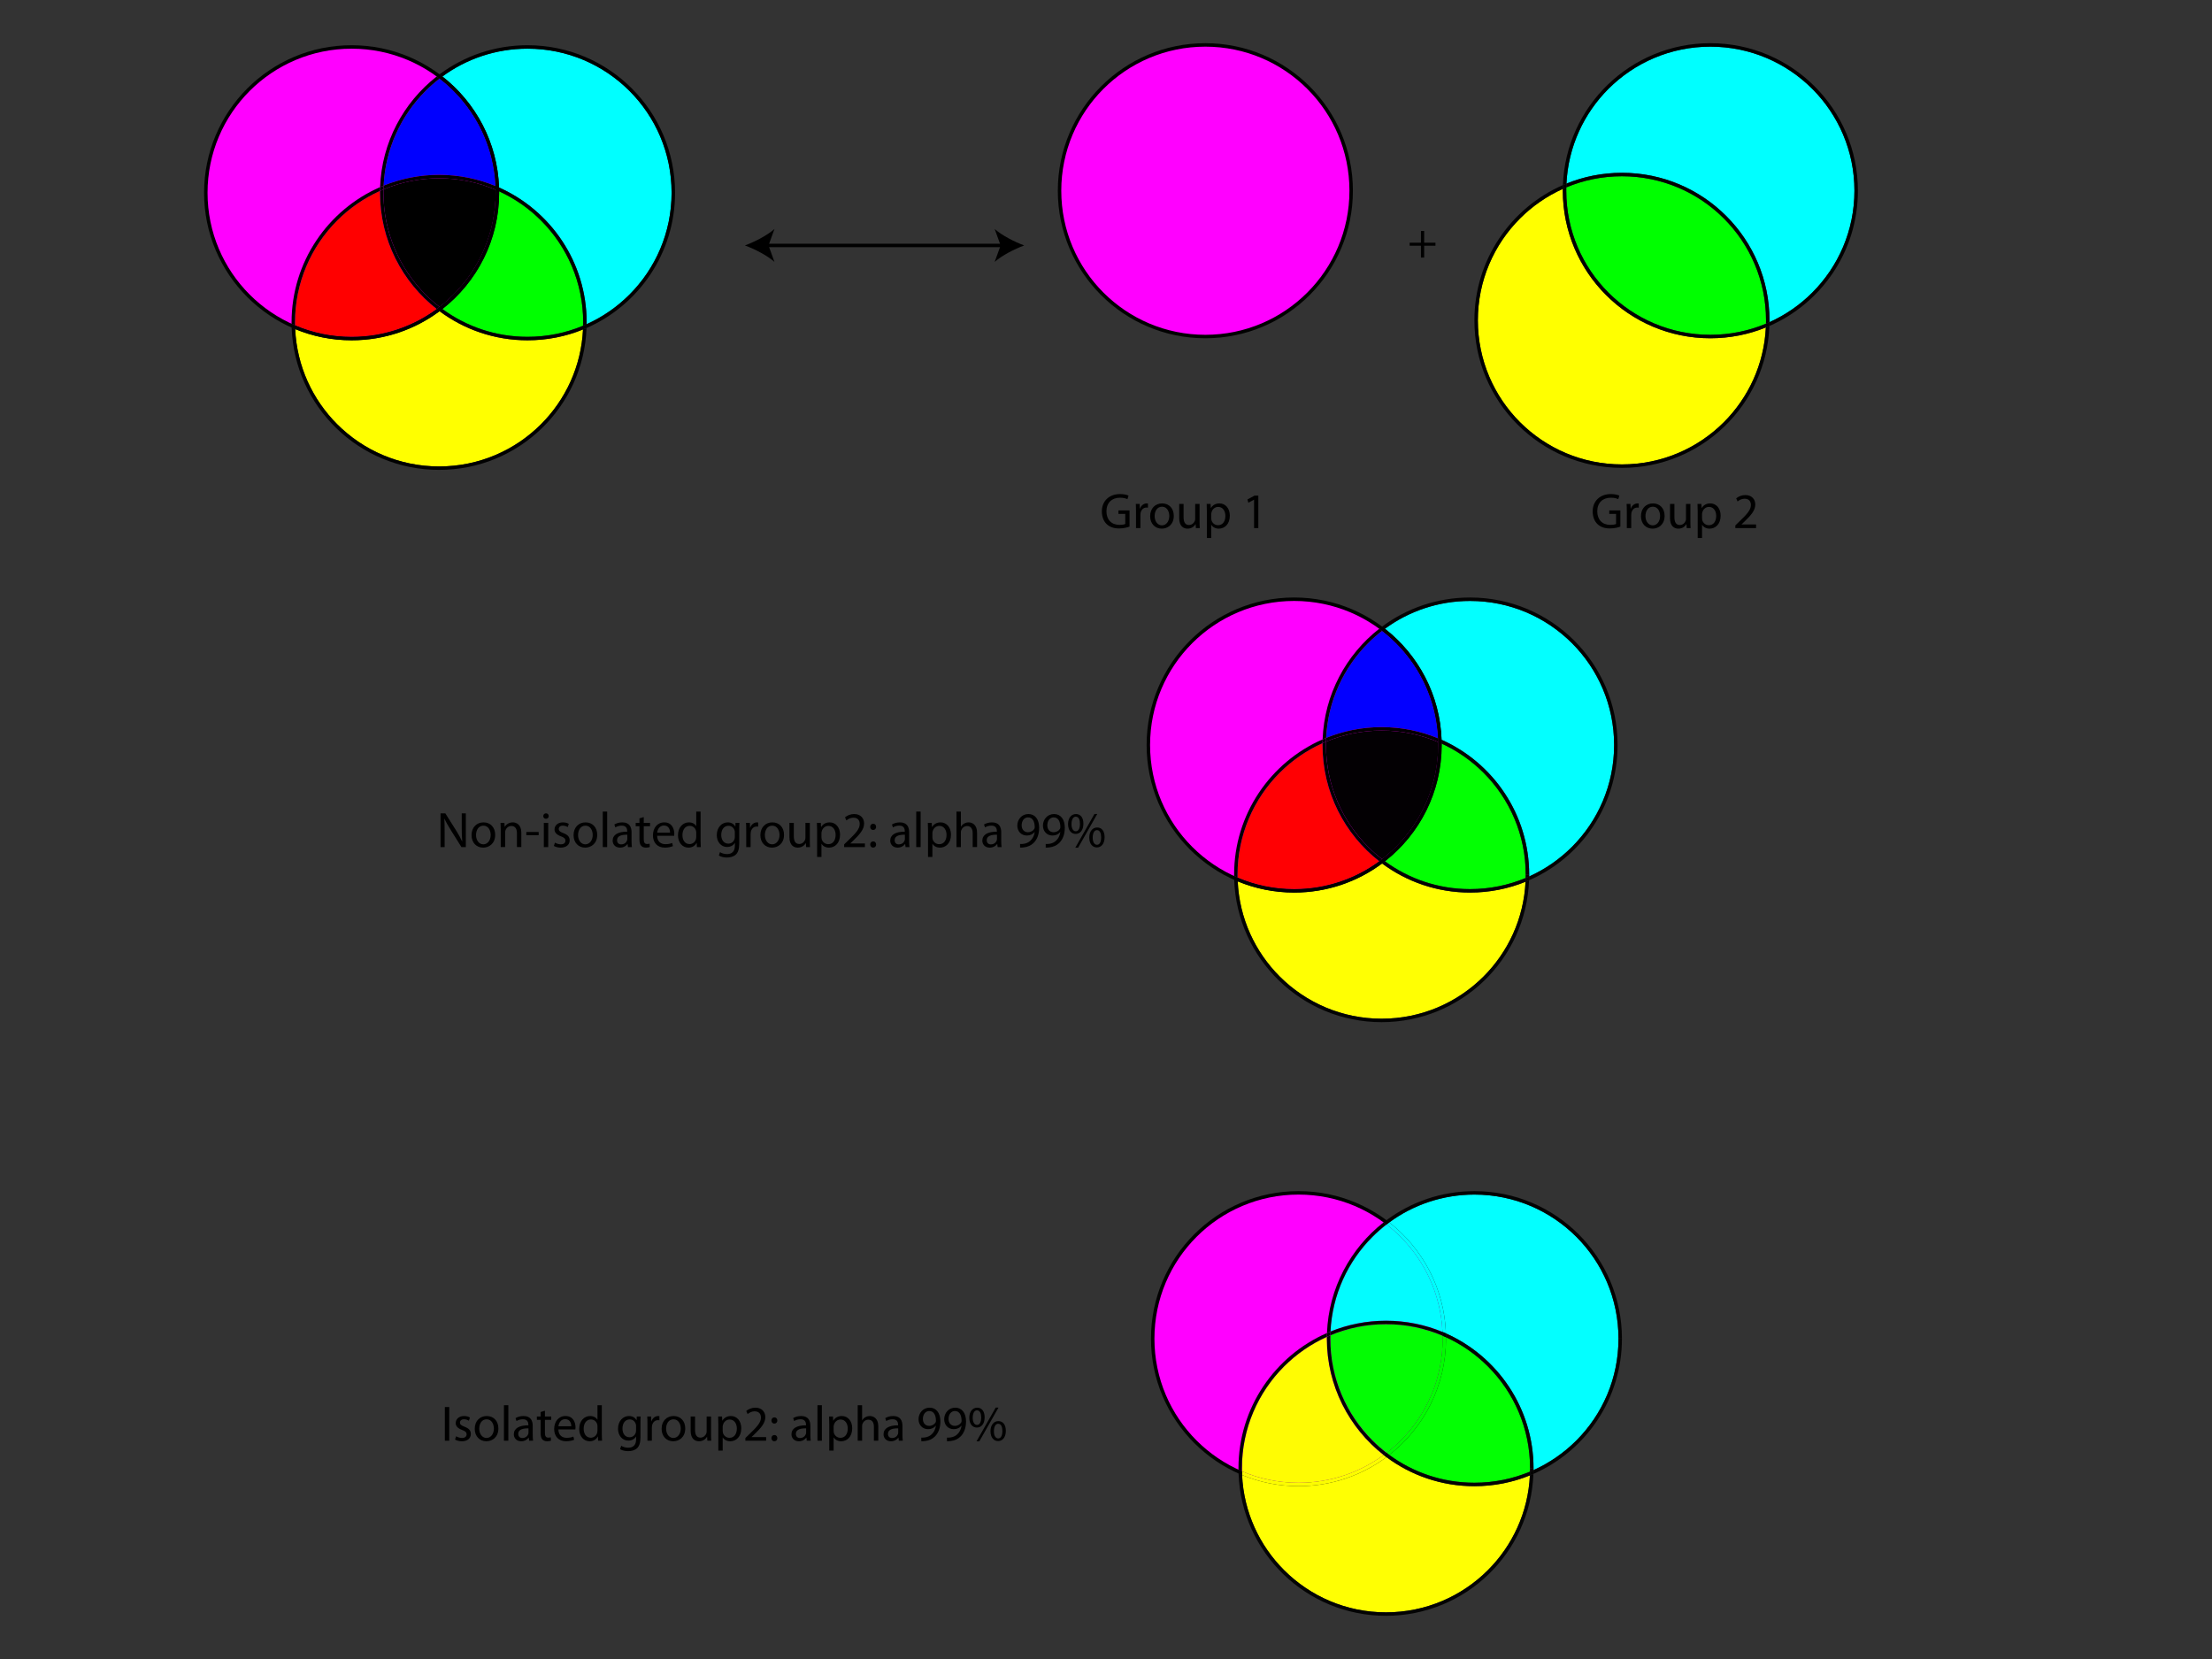 <?xml version="1.0" encoding="utf-8"?>
<!-- Generator: Adobe Illustrator 15.1.0, SVG Export Plug-In . SVG Version: 6.00 Build 0)  -->
<!DOCTYPE svg PUBLIC "-//W3C//DTD SVG 1.1//EN" "http://www.w3.org/Graphics/SVG/1.1/DTD/svg11.dtd">
<svg version="1.1" id="Layer_1" xmlns="http://www.w3.org/2000/svg" xmlns:xlink="http://www.w3.org/1999/xlink" x="0px" y="0px"
	 width="640px" height="480px" viewBox="0 0 640 480" enable-background="new 0 0 640 480" xml:space="preserve">
<rect x="0" y="0" width="640" height="480" fill="#333333" stroke="none"/>
<g>
	<path fill="#FF00FF" d="M416.625,215.56c0,23.299-18.887,42.186-42.186,42.186s-42.187-18.887-42.187-42.186
		c0-23.299,18.888-42.187,42.187-42.187S416.625,192.261,416.625,215.56"/>
	<path d="M416.625,215.56h-0.5c0,11.513-4.665,21.931-12.209,29.476c-7.546,7.545-17.964,12.21-29.477,12.21
		s-21.932-4.665-29.477-12.21s-12.21-17.963-12.21-29.476c0-11.513,4.665-21.932,12.21-29.477
		c7.545-7.544,17.964-12.209,29.477-12.209s21.931,4.665,29.477,12.209c7.544,7.545,12.209,17.964,12.209,29.477H416.625h0.5
		c0-23.576-19.11-42.686-42.686-42.687c-23.575,0-42.687,19.111-42.687,42.687c0,23.575,19.111,42.686,42.687,42.686
		s42.686-19.111,42.686-42.686H416.625"/>
	<path fill="#03FFFF" d="M425.328,173.874c-9.21,0-17.718,2.985-24.616,8.041c9.621,7.523,15.932,19.081,16.387,32.13
		c14.929,6.649,25.337,21.615,25.337,39.014l0,0l0,0c0,0.177-0.001,0.353-0.003,0.529c4.637-2.089,8.823-5.002,12.373-8.552
		c7.545-7.545,12.21-17.963,12.21-29.476h0.5l0,0h-0.5c0-11.513-4.665-21.932-12.21-29.477
		C447.261,178.539,436.842,173.874,425.328,173.874"/>
	<path fill="#0300FF" d="M399.884,182.538c-1.419,1.095-2.766,2.28-4.032,3.545c-7.091,7.092-11.638,16.721-12.159,27.412
		c4.957-2.013,10.378-3.123,16.058-3.123c5.784,0,11.3,1.15,16.33,3.235c-0.495-10.735-5.049-20.408-12.164-27.524
		C402.649,184.817,401.303,183.633,399.884,182.538"/>
	<path d="M400.712,181.915c-0.278,0.204-0.555,0.412-0.828,0.623c1.419,1.095,2.766,2.28,4.032,3.545
		c7.115,7.116,11.669,16.789,12.164,27.524c0.342,0.141,0.682,0.288,1.019,0.438C416.644,200.995,410.333,189.438,400.712,181.915"
		/>
	<path fill="#030303" d="M425.328,172.874c-9.534,0-18.34,3.126-25.444,8.409c0.278,0.208,0.555,0.418,0.828,0.632
		c6.898-5.056,15.406-8.041,24.616-8.041c11.514,0,21.933,4.665,29.478,12.209c7.545,7.545,12.21,17.964,12.21,29.477h0.5h0.5l0,0
		C468.016,191.984,448.905,172.874,425.328,172.874"/>
	<path fill="#030003" d="M399.056,181.915c-9.592,7.5-15.894,19.01-16.383,32.01c0.339-0.147,0.677-0.291,1.02-0.43
		c0.521-10.691,5.068-20.32,12.159-27.412c1.267-1.266,2.613-2.45,4.032-3.545C399.61,182.327,399.334,182.119,399.056,181.915"/>
	<path d="M399.884,181.283c-0.278,0.208-0.555,0.418-0.828,0.632c0.278,0.204,0.555,0.412,0.828,0.623
		c0.273-0.211,0.55-0.419,0.828-0.623C400.438,181.701,400.162,181.49,399.884,181.283"/>
	<path fill="#030303" d="M468.016,215.56h-0.5h-0.5c0,11.513-4.665,21.931-12.21,29.476c-3.55,3.55-7.736,6.463-12.373,8.552
		c-0.005,0.368-0.014,0.739-0.028,1.105C457.481,248.106,468.016,233.064,468.016,215.56 M468.016,215.56L468.016,215.56
		L468.016,215.56"/>
	<path fill="#FFFF03" d="M399.884,249.837c-7.104,5.282-15.91,8.409-25.444,8.409c-5.784,0-11.3-1.15-16.33-3.235
		c0.495,10.736,5.049,20.408,12.164,27.524c7.546,7.544,17.964,12.209,29.477,12.209s21.932-4.665,29.477-12.209
		c7.091-7.092,11.638-16.721,12.159-27.412c-4.957,2.014-10.378,3.123-16.058,3.123
		C415.794,258.246,406.989,255.119,399.884,249.837"/>
	<path fill="#FF0003" d="M382.646,215.031c-4.636,2.089-8.822,5.001-12.372,8.55c-7.544,7.545-12.209,17.963-12.209,29.477
		c0,0.284,0.003,0.569,0.009,0.853c5.024,2.146,10.556,3.335,16.366,3.335c9.209,0,17.718-2.984,24.616-8.041
		c-9.991-7.812-16.413-19.979-16.413-33.645C382.643,215.383,382.644,215.208,382.646,215.031"/>
	<path d="M399.056,249.205c-6.898,5.057-15.407,8.041-24.616,8.041c-5.811,0-11.342-1.188-16.366-3.335
		c0.007,0.367,0.02,0.734,0.036,1.1c5.03,2.085,10.546,3.235,16.33,3.235c9.534,0,18.34-3.127,25.444-8.409
		C399.605,249.63,399.329,249.419,399.056,249.205"/>
	<path fill="#03FF03" d="M417.123,215.153c0.001,0.135,0.002,0.271,0.002,0.407l0,0l0,0c0,13.667-6.422,25.833-16.413,33.645
		c6.898,5.057,15.406,8.041,24.616,8.041c5.706,0,11.145-1.146,16.097-3.221c0.007-0.321,0.011-0.644,0.011-0.967h0.5l0,0h-0.5
		c0-11.514-4.665-21.932-12.209-29.477C425.745,220.101,421.652,217.233,417.123,215.153"/>
	<path fill="#030003" d="M399.75,211.372c-5.707,0-11.145,1.146-16.097,3.221c-0.007,0.321-0.011,0.644-0.011,0.967
		c0,11.513,4.665,21.931,12.209,29.476c1.267,1.267,2.613,2.451,4.032,3.546c1.419-1.095,2.766-2.279,4.032-3.546
		c7.544-7.545,12.209-17.963,12.209-29.476h0.5l0,0h-0.5c0-0.285-0.003-0.569-0.009-0.853
		C411.092,212.561,405.561,211.372,399.75,211.372"/>
	<path d="M417.125,215.56h-0.5h-0.5c0,11.513-4.665,21.931-12.209,29.476c-1.267,1.267-2.613,2.451-4.032,3.546
		c0.273,0.211,0.55,0.419,0.828,0.623C410.703,241.393,417.125,229.227,417.125,215.56 M417.125,215.56L417.125,215.56
		L417.125,215.56 M416.116,214.708c0.006,0.283,0.009,0.568,0.009,0.853h0.5h0.5l0,0c0-0.135-0.001-0.271-0.002-0.407
		C416.79,215,416.454,214.852,416.116,214.708"/>
	<path fill="#030303" d="M400.712,249.205c-0.273,0.214-0.55,0.425-0.828,0.632c7.105,5.282,15.91,8.409,25.444,8.409
		c5.68,0,11.101-1.109,16.058-3.123c0.018-0.364,0.03-0.73,0.039-1.098c-4.952,2.074-10.391,3.221-16.097,3.221
		C416.118,257.246,407.61,254.262,400.712,249.205"/>
	<path fill="#030003" d="M383.653,214.593c-0.338,0.142-0.674,0.288-1.008,0.438c-0.002,0.176-0.003,0.352-0.003,0.529
		c0,13.667,6.422,25.833,16.413,33.645c0.278-0.204,0.555-0.412,0.828-0.623c-1.419-1.095-2.766-2.279-4.032-3.546
		c-7.544-7.545-12.209-17.963-12.209-29.476C383.643,215.237,383.646,214.915,383.653,214.593"/>
	<path d="M399.884,248.582c-0.273,0.211-0.55,0.419-0.828,0.623c0.273,0.214,0.55,0.425,0.828,0.632
		c0.278-0.207,0.555-0.418,0.828-0.632C400.434,249.001,400.157,248.793,399.884,248.582"/>
	<path fill="#030303" d="M357.091,254.573c0.797,22.874,19.591,41.171,42.659,41.171c23.028,0,41.796-18.232,42.654-41.051
		c-0.337,0.147-0.678,0.291-1.019,0.43c-0.521,10.691-5.068,20.32-12.159,27.412c-7.545,7.544-17.964,12.209-29.477,12.209
		s-21.931-4.665-29.477-12.209c-7.115-7.116-11.669-16.788-12.164-27.524C357.768,254.869,357.428,254.724,357.091,254.573"/>
	<path fill="#030003" d="M382.673,213.925c-15.073,6.588-25.608,21.63-25.608,39.134c0,0.135,0.001,0.271,0.002,0.406
		c0.333,0.152,0.669,0.302,1.007,0.446c-0.006-0.283-0.009-0.568-0.009-0.853c0-11.514,4.665-21.932,12.209-29.477
		c3.55-3.549,7.736-6.461,12.372-8.55C382.65,214.663,382.659,214.292,382.673,213.925"/>
	<path d="M357.066,253.465c0.004,0.37,0.012,0.74,0.024,1.108c0.337,0.15,0.677,0.296,1.019,0.438
		c-0.017-0.365-0.029-0.732-0.036-1.1C357.735,253.767,357.399,253.617,357.066,253.465"/>
	<path fill="#030303" d="M417.099,214.045c0.013,0.368,0.021,0.738,0.024,1.108c4.529,2.08,8.622,4.948,12.104,8.428
		c7.544,7.545,12.209,17.963,12.209,29.477h0.5h0.5l0,0C442.436,235.66,432.027,220.694,417.099,214.045"/>
	<path fill="#030003" d="M399.75,210.372c-5.68,0-11.101,1.11-16.058,3.123c-0.018,0.365-0.03,0.731-0.039,1.098
		c4.952-2.075,10.39-3.221,16.097-3.221c5.811,0,11.342,1.188,16.366,3.335c-0.007-0.369-0.02-0.734-0.036-1.1
		C411.05,211.522,405.534,210.372,399.75,210.372"/>
	<path d="M416.08,213.607c0.017,0.366,0.029,0.731,0.036,1.1c0.338,0.144,0.674,0.293,1.007,0.446
		c-0.003-0.37-0.012-0.74-0.024-1.108C416.762,213.895,416.422,213.749,416.08,213.607"/>
	<path fill="#030303" d="M442.436,253.059h-0.5h-0.5c0,0.323-0.004,0.646-0.011,0.967c0.338-0.142,0.674-0.287,1.008-0.438
		C442.435,253.411,442.436,253.235,442.436,253.059"/>
	<path fill="#030003" d="M383.692,213.495c-0.343,0.139-0.681,0.282-1.02,0.43c-0.014,0.367-0.022,0.738-0.027,1.106
		c0.334-0.15,0.67-0.296,1.008-0.438C383.662,214.226,383.675,213.86,383.692,213.495"/>
	<path fill="#030303" d="M442.433,253.588c-0.334,0.15-0.67,0.296-1.008,0.438c-0.009,0.367-0.021,0.733-0.039,1.098
		c0.341-0.139,0.682-0.282,1.019-0.43C442.419,254.327,442.428,253.956,442.433,253.588"/>
	<polyline points="290.303,70.514 221.562,70.514 221.562,71.514 290.303,71.514 	"/>
	<path d="M296.338,71.014c-2.84-1.054-6.363-2.852-8.547-4.756l1.72,4.756l-1.72,4.755
		C289.975,73.864,293.498,72.066,296.338,71.014z"/>
	<path d="M215.527,71.014c2.84-1.054,6.363-2.852,8.547-4.756l-1.72,4.756l1.72,4.755C221.891,73.864,218.367,72.066,215.527,71.014
		z"/>
	<circle fill="#FF00FF" cx="348.747" cy="55.184" r="42.186"/>
	<path d="M390.934,55.184h-0.5c0,11.513-4.665,21.931-12.21,29.477c-7.546,7.544-17.964,12.208-29.477,12.209
		c-11.513,0-21.932-4.665-29.477-12.209c-7.544-7.545-12.209-17.963-12.209-29.477c0-11.513,4.665-21.931,12.209-29.477
		c7.545-7.544,17.964-12.209,29.477-12.209s21.931,4.665,29.477,12.209c7.545,7.545,12.21,17.963,12.21,29.477H390.934h0.5
		c0-23.575-19.112-42.686-42.687-42.686c-23.575,0-42.686,19.111-42.686,42.686c0,23.576,19.111,42.685,42.686,42.686
		c23.574,0,42.687-19.11,42.687-42.686H390.934z"/>
	<path fill="#00FFFF" d="M494.857,13.498c-11.513,0-21.932,4.665-29.478,12.209c-7.091,7.092-11.639,16.721-12.159,27.412
		c4.956-2.013,10.377-3.123,16.057-3.123c23.577,0,42.688,19.111,42.688,42.687l0,0l0,0c0,0.177-0.001,0.352-0.003,0.529
		c4.637-2.089,8.823-5.001,12.374-8.551c7.544-7.545,12.209-17.963,12.209-29.477h0.5l0,0h-0.5c0-11.513-4.665-21.931-12.209-29.477
		C516.79,18.163,506.371,13.498,494.857,13.498"/>
	<path d="M537.545,55.184h-0.5h-0.5c0,11.513-4.665,21.932-12.209,29.477c-3.551,3.55-7.737,6.462-12.374,8.551
		c-0.005,0.369-0.014,0.74-0.028,1.106C527.011,87.73,537.545,72.688,537.545,55.184 M537.545,55.184L537.545,55.184L537.545,55.184
		 M494.857,12.498c-23.028,0-41.798,18.233-42.657,41.051c0.339-0.147,0.677-0.291,1.021-0.43
		c0.521-10.691,5.068-20.32,12.159-27.412c7.546-7.544,17.965-12.209,29.478-12.209c11.514,0,21.933,4.665,29.479,12.209
		c7.544,7.545,12.209,17.964,12.209,29.477h0.5h0.5l0,0C537.545,31.608,518.435,12.498,494.857,12.498"/>
	<path fill="#FFFF00" d="M452.173,54.655c-4.636,2.089-8.822,5.001-12.372,8.55c-7.544,7.545-12.209,17.964-12.209,29.477
		s4.665,21.931,12.209,29.477c7.546,7.544,17.964,12.209,29.477,12.209c11.514,0,21.933-4.665,29.478-12.209
		c7.092-7.092,11.639-16.721,12.16-27.412c-4.957,2.013-10.378,3.123-16.058,3.123c-23.575,0-42.688-19.11-42.688-42.686
		C452.17,55.006,452.171,54.831,452.173,54.655"/>
	<path fill="#00FF00" d="M469.277,50.996c-5.707,0-11.145,1.146-16.097,3.221c-0.007,0.321-0.011,0.644-0.011,0.967
		c0,11.513,4.665,21.931,12.21,29.477c7.546,7.544,17.965,12.209,29.478,12.209c5.706,0,11.145-1.146,16.097-3.221
		c0.007-0.321,0.011-0.643,0.011-0.966h0.5l0,0h-0.5c0-11.513-4.665-21.932-12.21-29.477
		C491.21,55.661,480.791,50.996,469.277,50.996"/>
	<path d="M453.181,54.217c-0.338,0.142-0.674,0.288-1.008,0.438c-0.002,0.176-0.003,0.352-0.003,0.529
		c0,23.576,19.112,42.685,42.688,42.686c5.68,0,11.101-1.109,16.058-3.123c0.018-0.364,0.03-0.731,0.039-1.098
		c-4.952,2.075-10.391,3.221-16.097,3.221c-11.513,0-21.932-4.665-29.478-12.209c-7.545-7.545-12.21-17.963-12.21-29.477
		C453.17,54.86,453.174,54.538,453.181,54.217"/>
	<path d="M452.2,53.548c-15.073,6.588-25.608,21.63-25.608,39.134c0,23.575,19.11,42.686,42.686,42.686
		c23.03,0,41.798-18.233,42.656-41.051c-0.337,0.147-0.678,0.291-1.019,0.43c-0.521,10.691-5.068,20.32-12.16,27.412
		c-7.545,7.544-17.964,12.209-29.478,12.209c-11.513,0-21.931-4.665-29.477-12.209c-7.544-7.545-12.209-17.963-12.209-29.477
		s4.665-21.932,12.209-29.477c3.55-3.549,7.736-6.461,12.372-8.55C452.178,54.286,452.187,53.915,452.2,53.548"/>
	<path d="M511.965,92.682h-0.5h-0.5c0,0.323-0.004,0.645-0.011,0.966c0.338-0.142,0.674-0.287,1.008-0.438
		C511.964,93.034,511.965,92.859,511.965,92.682 M469.277,49.996c-5.68,0-11.101,1.11-16.057,3.123
		c-0.019,0.365-0.031,0.731-0.04,1.098c4.952-2.075,10.39-3.221,16.097-3.221c11.514,0,21.933,4.665,29.478,12.209
		c7.545,7.545,12.21,17.964,12.21,29.477h0.5h0.5l0,0C511.965,69.106,492.854,49.996,469.277,49.996"/>
	<path d="M511.962,93.211c-0.334,0.15-0.67,0.296-1.008,0.438c-0.009,0.367-0.021,0.734-0.039,1.098
		c0.341-0.139,0.682-0.282,1.019-0.43C511.948,93.951,511.957,93.58,511.962,93.211 M453.221,53.119
		c-0.344,0.139-0.682,0.282-1.021,0.43c-0.014,0.367-0.022,0.738-0.027,1.106c0.334-0.15,0.67-0.296,1.008-0.438
		C453.189,53.85,453.202,53.483,453.221,53.119"/>
	<g>
		<path d="M412.054,66.824v3.399h3.27v0.868h-3.27v3.428h-0.926v-3.428h-3.269v-0.868h3.269v-3.399H412.054z"/>
	</g>
	<g>
		<path d="M326.813,152.362c-0.563,0.217-1.692,0.535-3.009,0.535c-1.475,0-2.69-0.376-3.645-1.287
			c-0.84-0.81-1.36-2.112-1.36-3.631c0-2.908,2.011-5.034,5.28-5.034c1.128,0,2.025,0.246,2.444,0.449l-0.318,1.027
			c-0.521-0.246-1.172-0.419-2.155-0.419c-2.372,0-3.92,1.476-3.92,3.92c0,2.474,1.476,3.935,3.761,3.935
			c0.825,0,1.389-0.116,1.679-0.26v-2.908h-1.968v-1.012h3.211V152.362z"/>
		<path d="M328.679,147.979c0-0.825-0.015-1.533-0.058-2.184h1.114l0.058,1.389h0.043c0.318-0.94,1.1-1.534,1.953-1.534
			c0.13,0,0.231,0.015,0.348,0.029v1.201c-0.131-0.029-0.261-0.029-0.435-0.029c-0.896,0-1.533,0.666-1.707,1.62
			c-0.028,0.174-0.043,0.391-0.043,0.593v3.732h-1.273V147.979z"/>
		<path d="M339.614,149.237c0,2.589-1.808,3.718-3.486,3.718c-1.88,0-3.355-1.389-3.355-3.602c0-2.329,1.548-3.703,3.472-3.703
			C338.255,145.65,339.614,147.111,339.614,149.237z M334.074,149.31c0,1.534,0.868,2.691,2.112,2.691
			c1.215,0,2.126-1.143,2.126-2.72c0-1.186-0.593-2.676-2.098-2.676C334.726,146.604,334.074,147.993,334.074,149.31z"/>
		<path d="M347.077,150.872c0,0.738,0.015,1.374,0.059,1.924h-1.129l-0.072-1.143h-0.028c-0.318,0.564-1.071,1.302-2.314,1.302
			c-1.1,0-2.416-0.622-2.416-3.067v-4.093h1.272v3.862c0,1.331,0.42,2.242,1.562,2.242c0.854,0,1.446-0.593,1.678-1.171
			c0.072-0.174,0.116-0.405,0.116-0.651v-4.281h1.272V150.872z"/>
		<path d="M349.188,148.08c0-0.896-0.028-1.62-0.058-2.285h1.128l0.072,1.2h0.029c0.507-0.854,1.346-1.345,2.488-1.345
			c1.707,0,2.979,1.432,2.979,3.544c0,2.517-1.548,3.761-3.196,3.761c-0.926,0-1.736-0.405-2.155-1.1h-0.029v3.805h-1.259V148.08z
			 M350.446,149.946c0,0.188,0.015,0.361,0.058,0.521c0.231,0.883,0.998,1.49,1.91,1.49c1.345,0,2.126-1.1,2.126-2.705
			c0-1.389-0.737-2.589-2.083-2.589c-0.868,0-1.692,0.607-1.924,1.562c-0.044,0.159-0.087,0.348-0.087,0.506V149.946z"/>
		<path d="M362.842,144.58h-0.029l-1.635,0.882l-0.246-0.969l2.055-1.099h1.085v9.402h-1.229V144.58z"/>
	</g>
	<g>
		<path d="M468.821,152.362c-0.563,0.217-1.692,0.535-3.009,0.535c-1.475,0-2.69-0.376-3.645-1.287
			c-0.84-0.81-1.36-2.112-1.36-3.631c0-2.908,2.011-5.034,5.28-5.034c1.128,0,2.025,0.246,2.444,0.449l-0.318,1.027
			c-0.521-0.246-1.172-0.419-2.155-0.419c-2.372,0-3.92,1.476-3.92,3.92c0,2.474,1.476,3.935,3.761,3.935
			c0.825,0,1.389-0.116,1.679-0.26v-2.908h-1.968v-1.012h3.211V152.362z"/>
		<path d="M470.687,147.979c0-0.825-0.015-1.533-0.058-2.184h1.114l0.058,1.389h0.043c0.318-0.94,1.1-1.534,1.953-1.534
			c0.13,0,0.231,0.015,0.348,0.029v1.201c-0.131-0.029-0.261-0.029-0.435-0.029c-0.896,0-1.533,0.666-1.707,1.62
			c-0.028,0.174-0.043,0.391-0.043,0.593v3.732h-1.273V147.979z"/>
		<path d="M481.622,149.237c0,2.589-1.808,3.718-3.486,3.718c-1.88,0-3.355-1.389-3.355-3.602c0-2.329,1.548-3.703,3.472-3.703
			C480.263,145.65,481.622,147.111,481.622,149.237z M476.082,149.31c0,1.534,0.868,2.691,2.112,2.691
			c1.215,0,2.126-1.143,2.126-2.72c0-1.186-0.593-2.676-2.098-2.676C476.733,146.604,476.082,147.993,476.082,149.31z"/>
		<path d="M489.085,150.872c0,0.738,0.015,1.374,0.059,1.924h-1.129l-0.072-1.143h-0.028c-0.318,0.564-1.071,1.302-2.314,1.302
			c-1.1,0-2.416-0.622-2.416-3.067v-4.093h1.272v3.862c0,1.331,0.42,2.242,1.562,2.242c0.854,0,1.446-0.593,1.678-1.171
			c0.072-0.174,0.116-0.405,0.116-0.651v-4.281h1.272V150.872z"/>
		<path d="M491.195,148.08c0-0.896-0.028-1.62-0.058-2.285h1.128l0.072,1.2h0.029c0.507-0.854,1.346-1.345,2.488-1.345
			c1.707,0,2.979,1.432,2.979,3.544c0,2.517-1.548,3.761-3.196,3.761c-0.926,0-1.736-0.405-2.155-1.1h-0.029v3.805h-1.259V148.08z
			 M492.454,149.946c0,0.188,0.015,0.361,0.058,0.521c0.231,0.883,0.998,1.49,1.91,1.49c1.345,0,2.126-1.1,2.126-2.705
			c0-1.389-0.737-2.589-2.083-2.589c-0.868,0-1.692,0.607-1.924,1.562c-0.044,0.159-0.087,0.348-0.087,0.506V149.946z"/>
		<path d="M502.087,152.796v-0.781l0.998-0.969c2.401-2.285,3.5-3.5,3.5-4.918c0-0.955-0.448-1.837-1.852-1.837
			c-0.854,0-1.562,0.434-1.996,0.796l-0.405-0.897c0.637-0.535,1.577-0.955,2.647-0.955c2.025,0,2.879,1.389,2.879,2.734
			c0,1.736-1.259,3.139-3.24,5.048l-0.738,0.694v0.029h4.21v1.056H502.087z"/>
	</g>
	<g>
		<path d="M127.463,245.086v-9.75h1.389l3.109,4.933c0.709,1.143,1.288,2.169,1.736,3.167l0.043-0.014
			c-0.115-1.303-0.145-2.488-0.145-4.007v-4.079h1.187v9.75h-1.273l-3.095-4.947c-0.681-1.085-1.331-2.199-1.809-3.254l-0.043,0.014
			c0.072,1.229,0.086,2.401,0.086,4.021v4.166H127.463z"/>
		<path d="M143.271,241.527c0,2.59-1.808,3.718-3.486,3.718c-1.88,0-3.355-1.389-3.355-3.602c0-2.329,1.548-3.704,3.472-3.704
			C141.912,237.94,143.271,239.401,143.271,241.527z M137.731,241.6c0,1.533,0.868,2.69,2.112,2.69c1.215,0,2.126-1.143,2.126-2.719
			c0-1.187-0.593-2.677-2.098-2.677C138.383,238.895,137.731,240.283,137.731,241.6z"/>
		<path d="M144.876,239.979c0-0.737-0.015-1.316-0.058-1.895h1.128l0.073,1.157h0.028c0.348-0.651,1.157-1.302,2.314-1.302
			c0.97,0,2.474,0.579,2.474,2.98v4.166h-1.272v-4.036c0-1.128-0.42-2.068-1.62-2.068c-0.825,0-1.476,0.593-1.707,1.302
			c-0.059,0.159-0.087,0.376-0.087,0.593v4.209h-1.273V239.979z"/>
		<path d="M155.854,240.717v0.926h-3.573v-0.926H155.854z"/>
		<path d="M158.762,236.117c0,0.434-0.304,0.781-0.811,0.781c-0.463,0-0.767-0.347-0.767-0.781c0-0.434,0.318-0.795,0.796-0.795
			C158.443,235.322,158.762,235.669,158.762,236.117z M157.344,245.086v-7.001h1.273v7.001H157.344z"/>
		<path d="M160.556,243.799c0.39,0.231,1.056,0.491,1.692,0.491c0.911,0,1.345-0.448,1.345-1.041c0-0.607-0.361-0.926-1.287-1.273
			c-1.273-0.463-1.866-1.143-1.866-1.981c0-1.128,0.926-2.054,2.416-2.054c0.709,0,1.33,0.188,1.707,0.434l-0.304,0.926
			c-0.275-0.174-0.781-0.419-1.433-0.419c-0.752,0-1.157,0.434-1.157,0.955c0,0.579,0.405,0.839,1.316,1.2
			c1.2,0.449,1.837,1.057,1.837,2.098c0,1.244-0.969,2.112-2.604,2.112c-0.767,0-1.476-0.202-1.967-0.492L160.556,243.799z"/>
		<path d="M172.792,241.527c0,2.59-1.808,3.718-3.486,3.718c-1.88,0-3.355-1.389-3.355-3.602c0-2.329,1.548-3.704,3.472-3.704
			C171.433,237.94,172.792,239.401,172.792,241.527z M167.252,241.6c0,1.533,0.868,2.69,2.112,2.69c1.215,0,2.126-1.143,2.126-2.719
			c0-1.187-0.593-2.677-2.098-2.677C167.903,238.895,167.252,240.283,167.252,241.6z"/>
		<path d="M174.396,234.815h1.273v10.271h-1.273V234.815z"/>
		<path d="M182.729,243.408c0,0.607,0.028,1.2,0.101,1.678h-1.143l-0.102-0.883h-0.043c-0.391,0.55-1.143,1.042-2.141,1.042
			c-1.418,0-2.142-0.998-2.142-2.011c0-1.692,1.505-2.618,4.21-2.604v-0.145c0-0.564-0.159-1.62-1.591-1.605
			c-0.666,0-1.346,0.188-1.838,0.521l-0.289-0.853c0.579-0.362,1.432-0.608,2.314-0.608c2.141,0,2.662,1.461,2.662,2.85V243.408z
			 M181.498,241.513c-1.389-0.028-2.965,0.218-2.965,1.577c0,0.839,0.55,1.215,1.187,1.215c0.926,0,1.519-0.578,1.721-1.172
			c0.044-0.145,0.058-0.289,0.058-0.404V241.513z"/>
		<path d="M186.257,236.407v1.678h1.823v0.969h-1.823v3.775c0,0.868,0.246,1.36,0.955,1.36c0.348,0,0.55-0.029,0.737-0.087
			l0.059,0.969c-0.246,0.087-0.637,0.174-1.129,0.174c-0.593,0-1.07-0.202-1.374-0.535c-0.347-0.391-0.491-1.013-0.491-1.837v-3.819
			h-1.085v-0.969h1.085v-1.302L186.257,236.407z"/>
		<path d="M190.133,241.816c0.029,1.722,1.114,2.431,2.401,2.431c0.911,0,1.476-0.159,1.938-0.361l0.231,0.911
			c-0.448,0.202-1.229,0.448-2.344,0.448c-2.155,0-3.442-1.433-3.442-3.544c0-2.112,1.244-3.761,3.283-3.761
			c2.301,0,2.894,1.997,2.894,3.284c0,0.261-0.015,0.448-0.044,0.593H190.133z M193.865,240.905
			c0.015-0.795-0.333-2.054-1.765-2.054c-1.302,0-1.852,1.171-1.953,2.054H193.865z"/>
		<path d="M202.702,234.815v8.462c0,0.622,0.029,1.331,0.058,1.809h-1.128l-0.058-1.215h-0.044
			c-0.376,0.781-1.215,1.374-2.357,1.374c-1.692,0-3.009-1.433-3.009-3.559c-0.015-2.329,1.446-3.747,3.139-3.747
			c1.085,0,1.794,0.506,2.112,1.056h0.028v-4.181H202.702z M201.443,240.935c0-0.159-0.014-0.376-0.058-0.535
			c-0.188-0.796-0.882-1.461-1.837-1.461c-1.316,0-2.098,1.157-2.098,2.691c0,1.417,0.709,2.589,2.068,2.589
			c0.854,0,1.635-0.578,1.866-1.519c0.044-0.174,0.058-0.348,0.058-0.55V240.935z"/>
		<path d="M213.883,244.059c0,1.62-0.333,2.59-0.998,3.212c-0.694,0.622-1.679,0.839-2.561,0.839c-0.839,0-1.765-0.203-2.329-0.579
			l0.318-0.983c0.463,0.304,1.187,0.564,2.054,0.564c1.302,0,2.257-0.68,2.257-2.459v-0.767h-0.029
			c-0.376,0.65-1.143,1.171-2.228,1.171c-1.735,0-2.979-1.475-2.979-3.413c0-2.373,1.548-3.704,3.168-3.704
			c1.215,0,1.866,0.622,2.185,1.201h0.028l0.044-1.056h1.128c-0.044,0.492-0.058,1.07-0.058,1.909V244.059z M212.609,240.848
			c0-0.217-0.015-0.405-0.072-0.564c-0.231-0.752-0.839-1.359-1.779-1.359c-1.215,0-2.083,1.027-2.083,2.647
			c0,1.374,0.709,2.517,2.068,2.517c0.796,0,1.505-0.492,1.765-1.302c0.073-0.217,0.102-0.463,0.102-0.68V240.848z"/>
		<path d="M215.906,240.269c0-0.825-0.014-1.533-0.058-2.184h1.114l0.058,1.389h0.043c0.318-0.94,1.1-1.534,1.953-1.534
			c0.13,0,0.231,0.015,0.347,0.029v1.201c-0.13-0.029-0.26-0.029-0.434-0.029c-0.896,0-1.533,0.666-1.707,1.62
			c-0.028,0.174-0.043,0.391-0.043,0.593v3.732h-1.273V240.269z"/>
		<path d="M226.842,241.527c0,2.59-1.808,3.718-3.486,3.718c-1.88,0-3.355-1.389-3.355-3.602c0-2.329,1.548-3.704,3.472-3.704
			C225.482,237.94,226.842,239.401,226.842,241.527z M221.302,241.6c0,1.533,0.868,2.69,2.112,2.69c1.215,0,2.126-1.143,2.126-2.719
			c0-1.187-0.593-2.677-2.098-2.677C221.953,238.895,221.302,240.283,221.302,241.6z"/>
		<path d="M234.305,243.162c0,0.737,0.015,1.374,0.059,1.924h-1.129l-0.072-1.143h-0.028c-0.318,0.564-1.071,1.302-2.314,1.302
			c-1.1,0-2.416-0.622-2.416-3.066v-4.094h1.272v3.862c0,1.33,0.42,2.242,1.562,2.242c0.854,0,1.446-0.594,1.678-1.172
			c0.072-0.174,0.116-0.405,0.116-0.651v-4.281h1.272V243.162z"/>
		<path d="M236.416,240.37c0-0.896-0.028-1.62-0.058-2.285h1.128l0.072,1.2h0.029c0.507-0.854,1.346-1.345,2.488-1.345
			c1.707,0,2.979,1.432,2.979,3.544c0,2.517-1.548,3.761-3.196,3.761c-0.926,0-1.736-0.405-2.155-1.1h-0.029v3.805h-1.259V240.37z
			 M237.675,242.236c0,0.188,0.015,0.361,0.058,0.521c0.231,0.883,0.998,1.49,1.91,1.49c1.345,0,2.126-1.1,2.126-2.705
			c0-1.389-0.737-2.589-2.083-2.589c-0.868,0-1.692,0.607-1.924,1.562c-0.044,0.159-0.087,0.348-0.087,0.507V242.236z"/>
		<path d="M244.241,245.086v-0.781l0.998-0.969c2.401-2.286,3.5-3.501,3.5-4.918c0-0.955-0.448-1.837-1.852-1.837
			c-0.854,0-1.562,0.434-1.996,0.796l-0.405-0.897c0.637-0.535,1.577-0.955,2.647-0.955c2.025,0,2.879,1.389,2.879,2.734
			c0,1.736-1.259,3.139-3.24,5.048l-0.738,0.694v0.029h4.21v1.056H244.241z"/>
		<path d="M251.776,239.242c0-0.536,0.361-0.912,0.854-0.912c0.521,0,0.854,0.376,0.854,0.912c0,0.506-0.333,0.896-0.868,0.896
			C252.124,240.139,251.776,239.748,251.776,239.242z M251.776,244.349c0-0.536,0.361-0.912,0.854-0.912
			c0.521,0,0.854,0.376,0.854,0.912c0,0.506-0.333,0.896-0.868,0.896C252.124,245.245,251.776,244.854,251.776,244.349z"/>
		<path d="M263.044,243.408c0,0.607,0.028,1.2,0.101,1.678h-1.143l-0.102-0.883h-0.043c-0.391,0.55-1.143,1.042-2.141,1.042
			c-1.418,0-2.142-0.998-2.142-2.011c0-1.692,1.505-2.618,4.21-2.604v-0.145c0-0.564-0.159-1.62-1.592-1.605
			c-0.665,0-1.345,0.188-1.837,0.521l-0.289-0.853c0.579-0.362,1.433-0.608,2.314-0.608c2.141,0,2.662,1.461,2.662,2.85V243.408z
			 M261.814,241.513c-1.389-0.028-2.966,0.218-2.966,1.577c0,0.839,0.55,1.215,1.187,1.215c0.926,0,1.519-0.578,1.721-1.172
			c0.044-0.145,0.059-0.289,0.059-0.404V241.513z"/>
		<path d="M265.097,234.815h1.273v10.271h-1.273V234.815z"/>
		<path d="M268.51,240.37c0-0.896-0.028-1.62-0.058-2.285h1.128l0.072,1.2h0.029c0.507-0.854,1.346-1.345,2.488-1.345
			c1.707,0,2.979,1.432,2.979,3.544c0,2.517-1.548,3.761-3.196,3.761c-0.926,0-1.736-0.405-2.155-1.1h-0.029v3.805h-1.259V240.37z
			 M269.769,242.236c0,0.188,0.015,0.361,0.058,0.521c0.231,0.883,0.998,1.49,1.91,1.49c1.345,0,2.126-1.1,2.126-2.705
			c0-1.389-0.737-2.589-2.083-2.589c-0.868,0-1.692,0.607-1.924,1.562c-0.044,0.159-0.087,0.348-0.087,0.507V242.236z"/>
		<path d="M276.739,234.815h1.273v4.383h0.028c0.203-0.362,0.521-0.694,0.912-0.912c0.376-0.217,0.824-0.347,1.302-0.347
			c0.94,0,2.444,0.579,2.444,2.98v4.166h-1.272v-4.021c0-1.128-0.42-2.068-1.62-2.068c-0.825,0-1.461,0.579-1.707,1.258
			c-0.072,0.188-0.087,0.376-0.087,0.608v4.224h-1.273V234.815z"/>
		<path d="M289.686,243.408c0,0.607,0.028,1.2,0.101,1.678h-1.143l-0.102-0.883h-0.043c-0.391,0.55-1.143,1.042-2.141,1.042
			c-1.418,0-2.142-0.998-2.142-2.011c0-1.692,1.505-2.618,4.21-2.604v-0.145c0-0.564-0.159-1.62-1.591-1.605
			c-0.666,0-1.346,0.188-1.838,0.521l-0.289-0.853c0.579-0.362,1.432-0.608,2.314-0.608c2.141,0,2.662,1.461,2.662,2.85V243.408z
			 M288.455,241.513c-1.389-0.028-2.965,0.218-2.965,1.577c0,0.839,0.55,1.215,1.187,1.215c0.926,0,1.519-0.578,1.721-1.172
			c0.044-0.145,0.058-0.289,0.058-0.404V241.513z"/>
		<path d="M295.137,244.189c0.274,0.028,0.593,0,1.027-0.044c0.737-0.101,1.432-0.391,1.967-0.911
			c0.622-0.564,1.07-1.389,1.244-2.488h-0.043c-0.521,0.637-1.273,0.998-2.229,0.998c-1.678,0-2.763-1.272-2.763-2.878
			c0-1.779,1.288-3.341,3.212-3.341s3.109,1.548,3.109,3.978c0,2.054-0.694,3.5-1.62,4.397c-0.723,0.709-1.721,1.144-2.733,1.259
			c-0.463,0.072-0.868,0.087-1.172,0.072V244.189z M295.6,238.793c0,1.172,0.709,1.996,1.809,1.996c0.854,0,1.519-0.419,1.852-0.983
			c0.072-0.13,0.115-0.26,0.115-0.478c0-1.605-0.593-2.835-1.938-2.835C296.366,236.494,295.6,237.448,295.6,238.793z"/>
		<path d="M302.557,244.189c0.274,0.028,0.593,0,1.027-0.044c0.737-0.101,1.432-0.391,1.967-0.911
			c0.622-0.564,1.07-1.389,1.244-2.488h-0.043c-0.521,0.637-1.273,0.998-2.229,0.998c-1.678,0-2.763-1.272-2.763-2.878
			c0-1.779,1.288-3.341,3.212-3.341s3.109,1.548,3.109,3.978c0,2.054-0.694,3.5-1.62,4.397c-0.723,0.709-1.721,1.144-2.733,1.259
			c-0.463,0.072-0.868,0.087-1.172,0.072V244.189z M303.02,238.793c0,1.172,0.709,1.996,1.809,1.996
			c0.854,0,1.519-0.419,1.852-0.983c0.072-0.13,0.115-0.26,0.115-0.478c0-1.605-0.593-2.835-1.938-2.835
			C303.786,236.494,303.02,237.448,303.02,238.793z"/>
		<path d="M313.463,238.316c0,1.981-1.027,2.965-2.242,2.965c-1.187,0-2.185-0.94-2.199-2.82c0-1.881,1.013-2.937,2.286-2.937
			C312.609,235.524,313.463,236.537,313.463,238.316z M310.02,238.403c-0.028,1.201,0.435,2.112,1.23,2.112
			c0.839,0,1.215-0.896,1.215-2.126c0-1.157-0.333-2.098-1.229-2.098C310.454,236.291,310.02,237.231,310.02,238.403z
			 M311.119,245.26l5.54-9.75h0.811l-5.54,9.75H311.119z M319.596,242.222c0,1.981-1.026,2.966-2.242,2.966
			c-1.186,0-2.184-0.94-2.198-2.836c0-1.88,1.013-2.936,2.285-2.936C318.742,239.416,319.596,240.428,319.596,242.222z
			 M316.153,242.309c-0.029,1.2,0.434,2.112,1.229,2.112c0.839,0,1.215-0.897,1.215-2.142c0-1.143-0.332-2.097-1.229-2.097
			C316.587,240.182,316.153,241.122,316.153,242.309z"/>
	</g>
	<path fill="#FF00FF" d="M143.922,55.771c0,23.299-18.888,42.186-42.186,42.186c-23.299,0-42.186-18.887-42.186-42.186
		c0-23.298,18.887-42.186,42.186-42.186C125.034,13.585,143.922,32.472,143.922,55.771"/>
	<path d="M143.922,55.771h-0.5c0,11.513-4.665,21.932-12.209,29.477c-7.545,7.544-17.964,12.209-29.477,12.209
		s-21.931-4.665-29.477-12.209C64.715,77.702,60.05,67.284,60.05,55.771c0-11.513,4.665-21.931,12.209-29.476
		c7.545-7.544,17.963-12.209,29.477-12.209c11.513,0,21.931,4.665,29.477,12.209c7.544,7.545,12.209,17.963,12.209,29.476H143.922
		h0.5c0-23.575-19.111-42.685-42.686-42.686c-23.575,0-42.686,19.111-42.686,42.686c0,23.576,19.111,42.686,42.686,42.686
		c23.575,0,42.686-19.11,42.686-42.686H143.922"/>
	<path fill="#00FFFF" d="M152.625,14.085c-9.209,0-17.718,2.985-24.617,8.041c9.621,7.523,15.932,19.081,16.387,32.129
		c14.929,6.649,25.338,21.616,25.338,39.014l0,0l0,0c0,0.177-0.001,0.352-0.003,0.528c4.637-2.089,8.823-5.001,12.373-8.551
		c7.545-7.545,12.21-17.963,12.21-29.477h0.5l0,0h-0.5c0-11.513-4.665-21.931-12.21-29.476
		C174.558,18.75,164.14,14.085,152.625,14.085"/>
	<path fill="#0000FF" d="M127.181,22.749c-1.419,1.095-2.766,2.28-4.031,3.545c-7.091,7.092-11.638,16.721-12.159,27.412
		c4.957-2.013,10.378-3.123,16.057-3.123c5.785,0,11.299,1.15,16.33,3.235c-0.495-10.736-5.049-20.407-12.165-27.523
		C129.946,25.029,128.6,23.844,127.181,22.749"/>
	<path d="M128.009,22.126c-0.278,0.204-0.555,0.413-0.828,0.623c1.419,1.095,2.766,2.28,4.032,3.545
		c7.116,7.116,11.67,16.788,12.165,27.523c0.342,0.142,0.682,0.288,1.019,0.438C143.94,41.207,137.63,29.649,128.009,22.126"/>
	<path d="M195.313,55.771h-0.5h-0.5c0,11.513-4.665,21.932-12.21,29.477c-3.55,3.55-7.736,6.462-12.373,8.551
		c-0.005,0.369-0.014,0.74-0.028,1.106C184.777,88.316,195.313,73.274,195.313,55.771 M152.625,13.085
		c-9.536,0-18.339,3.125-25.445,8.41c0.278,0.207,0.556,0.418,0.828,0.631c6.898-5.056,15.407-8.041,24.617-8.041
		c11.514,0,21.933,4.665,29.478,12.209c7.545,7.545,12.21,17.963,12.21,29.476h0.5h0.5l0,0
		C195.313,32.196,176.203,13.085,152.625,13.085"/>
	<path d="M126.353,22.126c-9.592,7.5-15.893,19.01-16.382,32.01c0.338-0.147,0.677-0.291,1.02-0.43
		c0.521-10.691,5.068-20.32,12.159-27.412c1.266-1.266,2.612-2.45,4.031-3.545C126.908,22.539,126.631,22.33,126.353,22.126"/>
	<path d="M127.181,21.495c-0.278,0.207-0.556,0.418-0.828,0.631c0.278,0.204,0.555,0.413,0.828,0.623
		c0.273-0.21,0.55-0.419,0.828-0.623C127.736,21.913,127.458,21.701,127.181,21.495"/>
	<path fill="#FFFF00" d="M127.181,90.047c-7.105,5.284-15.909,8.41-25.445,8.41c-5.785,0-11.299-1.15-16.33-3.235
		c0.495,10.736,5.049,20.408,12.165,27.524c7.545,7.544,17.963,12.209,29.477,12.209c11.513,0,21.932-4.665,29.477-12.209
		c7.091-7.092,11.638-16.721,12.159-27.412c-4.957,2.013-10.378,3.123-16.058,3.123C143.09,98.457,134.286,95.331,127.181,90.047"/>
	<path fill="#FF0000" d="M109.943,55.242c-4.637,2.089-8.823,5.001-12.373,8.55c-7.544,7.545-12.209,17.964-12.209,29.477
		c0,0.285,0.003,0.569,0.008,0.852c5.024,2.147,10.556,3.335,16.366,3.335c9.209,0,17.718-2.985,24.617-8.041
		c-9.992-7.812-16.413-19.978-16.413-33.645C109.94,55.594,109.941,55.418,109.943,55.242"/>
	<path d="M126.353,89.416c-6.898,5.056-15.407,8.041-24.617,8.041c-5.811,0-11.342-1.188-16.366-3.335
		c0.008,0.368,0.02,0.735,0.037,1.1c5.03,2.084,10.545,3.235,16.33,3.235c9.536,0,18.339-3.125,25.445-8.41
		C126.903,89.84,126.625,89.628,126.353,89.416"/>
	<path fill="#00FF00" d="M144.42,55.364c0.001,0.135,0.002,0.271,0.002,0.406l0,0l0,0c0,13.667-6.421,25.833-16.413,33.645
		c6.898,5.056,15.407,8.041,24.617,8.041c5.707,0,11.145-1.146,16.097-3.221c0.007-0.321,0.011-0.643,0.011-0.966h0.5l0,0h-0.5
		c0-11.513-4.665-21.932-12.209-29.477C153.043,60.312,148.95,57.444,144.42,55.364"/>
	<path d="M127.047,51.583c-5.707,0-11.144,1.146-16.096,3.221c-0.007,0.321-0.011,0.643-0.011,0.966
		c0,11.513,4.665,21.932,12.209,29.477c1.266,1.266,2.612,2.45,4.031,3.545c1.419-1.095,2.766-2.279,4.032-3.545
		c7.544-7.545,12.209-17.963,12.209-29.477h0.5l0,0h-0.5c0-0.285-0.003-0.569-0.009-0.853
		C138.389,52.771,132.858,51.583,127.047,51.583"/>
	<path d="M144.422,55.771h-0.5h-0.5c0,11.513-4.665,21.932-12.209,29.477c-1.266,1.266-2.612,2.45-4.032,3.545
		c0.273,0.211,0.55,0.419,0.828,0.623C138,81.603,144.422,69.438,144.422,55.771 M144.422,55.771L144.422,55.771L144.422,55.771
		 M143.413,54.918c0.006,0.283,0.009,0.568,0.009,0.853h0.5h0.5l0,0c0-0.135,0-0.271-0.002-0.406
		C144.087,55.211,143.751,55.062,143.413,54.918"/>
	<path d="M128.009,89.416c-0.272,0.213-0.55,0.425-0.828,0.631c7.105,5.284,15.909,8.41,25.445,8.41
		c5.68,0,11.101-1.109,16.058-3.123c0.018-0.365,0.031-0.731,0.039-1.098c-4.952,2.075-10.39,3.221-16.097,3.221
		C143.416,97.457,134.907,94.472,128.009,89.416"/>
	<path d="M110.951,54.804c-0.339,0.142-0.674,0.288-1.008,0.438c-0.002,0.176-0.003,0.352-0.003,0.528
		c0,13.667,6.421,25.833,16.413,33.645c0.278-0.204,0.555-0.412,0.828-0.623c-1.419-1.095-2.766-2.279-4.031-3.545
		c-7.544-7.545-12.209-17.963-12.209-29.477C110.94,55.447,110.944,55.125,110.951,54.804"/>
	<path d="M127.181,88.792c-0.273,0.211-0.55,0.419-0.828,0.623c0.272,0.213,0.55,0.425,0.828,0.631
		c0.278-0.207,0.556-0.418,0.828-0.631C127.73,89.211,127.454,89.003,127.181,88.792"/>
	<path d="M84.388,94.784c0.797,22.875,19.591,41.171,42.66,41.172c23.029,0,41.797-18.233,42.655-41.052
		c-0.338,0.148-0.677,0.291-1.02,0.43c-0.521,10.691-5.068,20.32-12.159,27.412c-7.545,7.544-17.963,12.209-29.477,12.209
		c-11.513,0-21.931-4.665-29.477-12.209c-7.116-7.117-11.67-16.789-12.165-27.524C85.064,95.08,84.725,94.934,84.388,94.784"/>
	<path d="M109.971,54.136c-15.074,6.588-25.609,21.63-25.609,39.134c0,0.135,0,0.271,0.002,0.406
		c0.333,0.153,0.669,0.302,1.006,0.446c-0.005-0.283-0.008-0.567-0.008-0.852c0-11.513,4.665-21.932,12.209-29.477
		c3.55-3.549,7.736-6.461,12.373-8.55C109.948,54.874,109.957,54.502,109.971,54.136"/>
	<path d="M84.363,93.675c0.003,0.371,0.012,0.741,0.024,1.108c0.337,0.15,0.677,0.296,1.019,0.438
		c-0.017-0.365-0.029-0.732-0.037-1.1C85.032,93.977,84.696,93.829,84.363,93.675"/>
	<path d="M169.733,93.27h-0.5h-0.5c0,0.323-0.004,0.645-0.011,0.966c0.338-0.142,0.675-0.288,1.008-0.438
		C169.732,93.621,169.733,93.446,169.733,93.27 M144.396,54.255c0.013,0.368,0.021,0.738,0.024,1.109
		c4.53,2.08,8.623,4.948,12.104,8.428c7.544,7.545,12.209,17.964,12.209,29.477h0.5h0.5l0,0
		C169.733,75.871,159.325,60.904,144.396,54.255"/>
	<path d="M127.047,50.583c-5.679,0-11.101,1.11-16.057,3.123c-0.018,0.365-0.031,0.731-0.039,1.098
		c4.952-2.075,10.39-3.221,16.096-3.221c5.811,0,11.342,1.188,16.366,3.335c-0.007-0.368-0.02-0.735-0.036-1.1
		C138.346,51.733,132.832,50.583,127.047,50.583"/>
	<path d="M143.377,53.818c0.017,0.365,0.029,0.732,0.036,1.1c0.338,0.145,0.674,0.293,1.007,0.446
		c-0.003-0.371-0.012-0.741-0.024-1.109C144.059,54.105,143.719,53.959,143.377,53.818"/>
	<path d="M169.73,93.798c-0.333,0.15-0.67,0.296-1.008,0.438c-0.008,0.367-0.021,0.733-0.039,1.098
		c0.343-0.14,0.681-0.282,1.02-0.43C169.716,94.538,169.726,94.167,169.73,93.798"/>
	<path d="M110.99,53.706c-0.343,0.139-0.681,0.282-1.02,0.43c-0.014,0.367-0.023,0.738-0.027,1.106
		c0.333-0.15,0.669-0.296,1.008-0.438C110.959,54.437,110.973,54.071,110.99,53.706"/>
	<path fill="#FF00FF" d="M417.885,387.318c0,23.299-18.887,42.186-42.186,42.186s-42.186-18.887-42.186-42.186
		c0-23.301,18.887-42.188,42.186-42.188S417.885,364.018,417.885,387.318"/>
	<path d="M417.885,387.318h-0.5c0,11.513-4.665,21.931-12.209,29.477c-7.546,7.544-17.964,12.209-29.477,12.209
		s-21.932-4.665-29.477-12.209c-7.544-7.546-12.209-17.964-12.209-29.477c0-11.514,4.665-21.933,12.209-29.478
		c7.545-7.545,17.964-12.21,29.477-12.21s21.931,4.665,29.477,12.21c7.544,7.545,12.209,17.964,12.209,29.478H417.885h0.5
		c0-23.577-19.11-42.688-42.686-42.688s-42.686,19.11-42.686,42.688c0,23.575,19.11,42.686,42.686,42.686
		s42.686-19.11,42.686-42.686H417.885"/>
	<path fill="#03FFFF" d="M426.59,345.631c-9.21,0-17.719,2.985-24.617,8.041c9.618,7.523,15.93,19.082,16.386,32.129
		c14.929,6.649,25.339,21.616,25.339,39.016l0,0l0,0c0,0.177-0.001,0.352-0.003,0.528c4.636-2.089,8.823-5.001,12.373-8.55
		c7.545-7.546,12.21-17.964,12.21-29.477h0.5l0,0h-0.5c0-11.514-4.665-21.933-12.21-29.478
		C448.521,350.296,438.103,345.631,426.59,345.631"/>
	<path fill="#03FCFF" d="M401.145,354.295c-1.419,1.096-2.766,2.28-4.031,3.546c-7.09,7.091-11.637,16.72-12.158,27.411
		c4.956-2.014,10.377-3.123,16.057-3.123c5.784,0,11.298,1.149,16.328,3.234c-0.495-10.736-5.049-20.407-12.164-27.522
		C403.91,356.575,402.563,355.391,401.145,354.295"/>
	<path fill="#00FCFC" d="M401.973,353.672c-0.279,0.205-0.555,0.412-0.828,0.623c1.419,1.096,2.766,2.28,4.031,3.546
		c7.115,7.115,11.669,16.786,12.164,27.522c0.342,0.142,0.682,0.288,1.019,0.438C417.902,372.754,411.591,361.195,401.973,353.672"
		/>
	<path fill="#030303" d="M426.59,344.631c-9.536,0-18.34,3.126-25.445,8.41c0.278,0.207,0.555,0.417,0.828,0.631
		c6.898-5.056,15.407-8.041,24.617-8.041c11.513,0,21.932,4.665,29.478,12.21c7.545,7.545,12.21,17.964,12.21,29.478h0.5h0.5l0,0
		C469.277,363.741,450.165,344.631,426.59,344.631"/>
	<path fill="#030003" d="M400.316,353.672c-9.589,7.5-15.891,19.012-16.382,32.01c0.339-0.147,0.677-0.29,1.021-0.43
		c0.521-10.691,5.068-20.32,12.158-27.411c1.266-1.266,2.612-2.45,4.031-3.546C400.871,354.084,400.596,353.877,400.316,353.672"/>
	<path d="M401.145,353.041c-0.278,0.207-0.555,0.417-0.828,0.631c0.279,0.205,0.555,0.412,0.828,0.623
		c0.273-0.211,0.549-0.418,0.828-0.623C401.699,353.458,401.423,353.248,401.145,353.041"/>
	<path fill="#030303" d="M469.277,387.318h-0.5h-0.5c0,11.513-4.665,21.931-12.21,29.477c-3.55,3.549-7.737,6.461-12.373,8.55
		c-0.005,0.369-0.014,0.74-0.028,1.106C458.741,419.863,469.277,404.821,469.277,387.318 M469.277,387.318L469.277,387.318
		L469.277,387.318"/>
	<path fill="#FFFF03" d="M401.145,421.594c-7.105,5.284-15.909,8.41-25.445,8.41c-5.784,0-11.299-1.15-16.329-3.234
		c0.495,10.734,5.05,20.407,12.165,27.523c7.545,7.544,17.964,12.209,29.477,12.209c11.512,0,21.931-4.665,29.476-12.209
		c7.091-7.092,11.639-16.721,12.16-27.412c-4.957,2.014-10.378,3.123-16.058,3.123C417.054,430.004,408.25,426.878,401.145,421.594"
		/>
	<path fill="#FFFC03" d="M383.907,386.788c-4.636,2.089-8.822,5.001-12.372,8.55c-7.545,7.546-12.21,17.965-12.21,29.479
		c0,0.285,0.003,0.569,0.009,0.853c5.023,2.146,10.556,3.335,16.365,3.335c9.21,0,17.719-2.985,24.617-8.041
		c-9.989-7.813-16.412-19.979-16.412-33.645C383.904,387.142,383.905,386.965,383.907,386.788"/>
	<path fill="#FCFC00" d="M400.316,420.963c-6.898,5.056-15.407,8.041-24.617,8.041c-5.81,0-11.342-1.188-16.365-3.335
		c0.007,0.368,0.02,0.734,0.036,1.101c5.03,2.084,10.545,3.234,16.329,3.234c9.536,0,18.34-3.126,25.445-8.41
		C400.865,421.387,400.59,421.177,400.316,420.963"/>
	<path fill="#03FF03" d="M418.383,386.91c0.001,0.136,0.002,0.271,0.002,0.408l0,0l0,0c0,13.665-6.423,25.831-16.412,33.645
		c6.898,5.056,15.407,8.041,24.617,8.041c5.707,0,11.145-1.146,16.097-3.221c0.007-0.322,0.011-0.644,0.011-0.967h0.5l0,0h-0.5
		c0-11.514-4.665-21.933-12.21-29.479C427.006,391.857,422.913,388.989,418.383,386.91"/>
	<path fill="#03FC03" d="M401.012,383.129c-5.707,0-11.145,1.146-16.097,3.221c-0.007,0.322-0.011,0.645-0.011,0.969
		c0,11.513,4.665,21.931,12.209,29.477c1.266,1.265,2.612,2.449,4.031,3.545c1.419-1.096,2.766-2.28,4.031-3.545
		c7.544-7.546,12.209-17.964,12.209-29.477h0.5l0,0h-0.5c0-0.285-0.003-0.57-0.009-0.854
		C412.353,384.317,406.821,383.129,401.012,383.129"/>
	<path fill="#00FC00" d="M418.385,387.318h-0.5h-0.5c0,11.513-4.665,21.931-12.209,29.477c-1.266,1.265-2.612,2.449-4.031,3.545
		c0.273,0.211,0.549,0.418,0.828,0.623C411.962,413.149,418.385,400.983,418.385,387.318 M418.385,387.318L418.385,387.318
		L418.385,387.318 M417.376,386.464c0.006,0.284,0.009,0.569,0.009,0.854h0.5h0.5l0,0c0-0.137-0.001-0.272-0.002-0.408
		C418.05,386.757,417.714,386.608,417.376,386.464"/>
	<path fill="#030303" d="M401.973,420.963c-0.273,0.214-0.55,0.424-0.828,0.631c7.105,5.284,15.909,8.41,25.445,8.41
		c5.68,0,11.101-1.109,16.058-3.123c0.018-0.364,0.03-0.731,0.039-1.098c-4.952,2.074-10.39,3.221-16.097,3.221
		C417.38,429.004,408.871,426.019,401.973,420.963"/>
	<path fill="#030003" d="M384.915,386.35c-0.338,0.142-0.674,0.288-1.008,0.438c-0.002,0.177-0.003,0.354-0.003,0.53
		c0,13.665,6.423,25.831,16.412,33.645c0.279-0.205,0.555-0.412,0.828-0.623c-1.419-1.096-2.766-2.28-4.031-3.545
		c-7.544-7.546-12.209-17.964-12.209-29.477C384.904,386.994,384.908,386.672,384.915,386.35"/>
	<path d="M401.145,420.34c-0.273,0.211-0.549,0.418-0.828,0.623c0.273,0.214,0.549,0.424,0.828,0.631
		c0.278-0.207,0.555-0.417,0.828-0.631C401.693,420.758,401.418,420.551,401.145,420.34"/>
	<path fill="#030303" d="M358.352,426.331c0.797,22.875,19.592,41.171,42.66,41.171c23.026,0,41.796-18.232,42.654-41.051
		c-0.338,0.147-0.676,0.29-1.019,0.43c-0.521,10.691-5.069,20.32-12.16,27.412c-7.545,7.544-17.964,12.209-29.476,12.209
		c-11.513,0-21.932-4.665-29.477-12.209c-7.115-7.116-11.67-16.789-12.165-27.523C359.028,426.628,358.688,426.481,358.352,426.331"
		/>
	<path fill="#030003" d="M383.935,385.682c-15.073,6.588-25.609,21.63-25.609,39.135c0,0.136,0.001,0.271,0.002,0.406
		c0.334,0.153,0.668,0.302,1.007,0.446c-0.006-0.283-0.009-0.567-0.009-0.853c0-11.514,4.665-21.933,12.21-29.479
		c3.55-3.549,7.736-6.461,12.372-8.55C383.912,386.418,383.921,386.05,383.935,385.682"/>
	<path d="M358.327,425.223c0.003,0.371,0.012,0.74,0.024,1.108c0.337,0.15,0.677,0.297,1.019,0.438
		c-0.017-0.366-0.029-0.732-0.036-1.101C358.995,425.524,358.661,425.376,358.327,425.223"/>
	<path fill="#030303" d="M418.358,385.801c0.013,0.368,0.021,0.738,0.024,1.109c4.53,2.079,8.623,4.947,12.104,8.428
		c7.545,7.546,12.21,17.965,12.21,29.479h0.5h0.5l0,0C443.697,407.417,433.287,392.45,418.358,385.801"/>
	<path fill="#030003" d="M401.012,382.129c-5.68,0-11.101,1.109-16.057,3.123c-0.019,0.364-0.031,0.73-0.04,1.098
		c4.952-2.074,10.39-3.221,16.097-3.221c5.81,0,11.341,1.188,16.364,3.335c-0.007-0.368-0.02-0.735-0.036-1.101
		C412.31,383.278,406.796,382.129,401.012,382.129"/>
	<path d="M417.34,385.363c0.017,0.365,0.029,0.732,0.036,1.101c0.338,0.145,0.674,0.293,1.007,0.446
		c-0.004-0.371-0.012-0.741-0.024-1.109C418.021,385.651,417.682,385.505,417.34,385.363"/>
	<path fill="#030303" d="M443.697,424.816h-0.5h-0.5c0,0.323-0.004,0.645-0.011,0.967c0.338-0.143,0.674-0.288,1.008-0.438
		C443.696,425.168,443.697,424.993,443.697,424.816"/>
	<path fill="#030003" d="M384.955,385.252c-0.344,0.14-0.682,0.282-1.021,0.43c-0.014,0.368-0.022,0.736-0.027,1.106
		c0.334-0.15,0.67-0.297,1.008-0.438C384.924,385.982,384.937,385.616,384.955,385.252"/>
	<path fill="#030303" d="M443.694,425.345c-0.334,0.15-0.67,0.296-1.008,0.438c-0.009,0.366-0.021,0.733-0.039,1.098
		c0.343-0.14,0.681-0.282,1.019-0.43C443.681,426.085,443.689,425.714,443.694,425.345"/>
	<g>
		<path d="M129.98,407.094v9.75h-1.272v-9.75H129.98z"/>
		<path d="M131.963,415.557c0.391,0.231,1.056,0.491,1.692,0.491c0.911,0,1.345-0.448,1.345-1.041c0-0.607-0.361-0.926-1.287-1.273
			c-1.273-0.463-1.866-1.143-1.866-1.981c0-1.128,0.926-2.054,2.416-2.054c0.709,0,1.331,0.188,1.707,0.434l-0.304,0.926
			c-0.275-0.174-0.781-0.42-1.433-0.42c-0.752,0-1.157,0.435-1.157,0.955c0,0.579,0.405,0.839,1.316,1.2
			c1.201,0.449,1.837,1.057,1.837,2.098c0,1.244-0.969,2.112-2.604,2.112c-0.767,0-1.476-0.202-1.968-0.492L131.963,415.557z"/>
		<path d="M144.199,413.285c0,2.59-1.808,3.718-3.486,3.718c-1.88,0-3.355-1.389-3.355-3.602c0-2.329,1.548-3.703,3.472-3.703
			C142.84,409.698,144.199,411.159,144.199,413.285z M138.659,413.357c0,1.533,0.868,2.69,2.112,2.69
			c1.215,0,2.126-1.143,2.126-2.719c0-1.187-0.593-2.677-2.098-2.677C139.311,410.652,138.659,412.041,138.659,413.357z"/>
		<path d="M145.804,406.573h1.273v10.271h-1.273V406.573z"/>
		<path d="M154.136,415.166c0,0.607,0.028,1.2,0.101,1.678h-1.143l-0.102-0.883h-0.043c-0.391,0.55-1.143,1.042-2.141,1.042
			c-1.418,0-2.142-0.998-2.142-2.011c0-1.692,1.505-2.618,4.21-2.604v-0.145c0-0.564-0.159-1.62-1.592-1.606
			c-0.665,0-1.345,0.188-1.837,0.521l-0.289-0.854c0.579-0.362,1.433-0.607,2.314-0.607c2.141,0,2.662,1.461,2.662,2.85V415.166z
			 M152.906,413.271c-1.389-0.028-2.966,0.218-2.966,1.577c0,0.839,0.55,1.215,1.187,1.215c0.926,0,1.519-0.578,1.721-1.172
			c0.044-0.145,0.059-0.289,0.059-0.404V413.271z"/>
		<path d="M157.664,408.164v1.679h1.823v0.969h-1.823v3.775c0,0.868,0.246,1.36,0.955,1.36c0.348,0,0.55-0.029,0.738-0.087
			l0.058,0.969c-0.246,0.087-0.637,0.174-1.129,0.174c-0.593,0-1.07-0.202-1.374-0.535c-0.347-0.391-0.491-1.013-0.491-1.837v-3.819
			h-1.085v-0.969h1.085v-1.302L157.664,408.164z"/>
		<path d="M161.555,413.574c0.029,1.722,1.114,2.431,2.401,2.431c0.911,0,1.476-0.159,1.938-0.361l0.231,0.911
			c-0.448,0.202-1.229,0.448-2.344,0.448c-2.155,0-3.442-1.433-3.442-3.544c0-2.112,1.244-3.761,3.283-3.761
			c2.301,0,2.894,1.996,2.894,3.283c0,0.261-0.015,0.448-0.044,0.593H161.555z M165.287,412.663
			c0.015-0.796-0.333-2.054-1.765-2.054c-1.302,0-1.852,1.172-1.953,2.054H165.287z"/>
		<path d="M174.124,406.573v8.462c0,0.622,0.029,1.331,0.058,1.809h-1.128l-0.058-1.215h-0.044
			c-0.376,0.781-1.215,1.374-2.357,1.374c-1.692,0-3.009-1.433-3.009-3.559c-0.015-2.329,1.446-3.746,3.139-3.746
			c1.085,0,1.794,0.506,2.112,1.056h0.028v-4.181H174.124z M172.865,412.692c0-0.159-0.014-0.376-0.058-0.535
			c-0.188-0.796-0.882-1.461-1.837-1.461c-1.316,0-2.098,1.157-2.098,2.69c0,1.417,0.709,2.589,2.068,2.589
			c0.854,0,1.635-0.578,1.866-1.519c0.044-0.174,0.058-0.348,0.058-0.55V412.692z"/>
		<path d="M185.305,415.816c0,1.62-0.333,2.59-0.998,3.212c-0.694,0.622-1.679,0.839-2.561,0.839c-0.839,0-1.765-0.203-2.329-0.579
			l0.318-0.983c0.463,0.304,1.187,0.564,2.054,0.564c1.302,0,2.257-0.68,2.257-2.459v-0.767h-0.029
			c-0.376,0.65-1.143,1.171-2.228,1.171c-1.735,0-2.979-1.475-2.979-3.413c0-2.373,1.548-3.703,3.168-3.703
			c1.215,0,1.866,0.622,2.185,1.2h0.028l0.044-1.056h1.128c-0.044,0.491-0.058,1.07-0.058,1.909V415.816z M184.031,412.605
			c0-0.217-0.015-0.405-0.072-0.564c-0.231-0.752-0.839-1.359-1.779-1.359c-1.215,0-2.083,1.027-2.083,2.647
			c0,1.374,0.709,2.517,2.068,2.517c0.796,0,1.505-0.492,1.765-1.302c0.073-0.217,0.102-0.463,0.102-0.68V412.605z"/>
		<path d="M187.328,412.026c0-0.824-0.014-1.533-0.058-2.184h1.114l0.058,1.389h0.043c0.318-0.94,1.1-1.533,1.953-1.533
			c0.13,0,0.231,0.014,0.347,0.028v1.201c-0.13-0.029-0.26-0.029-0.434-0.029c-0.896,0-1.533,0.665-1.707,1.62
			c-0.028,0.174-0.043,0.391-0.043,0.593v3.732h-1.273V412.026z"/>
		<path d="M198.264,413.285c0,2.59-1.808,3.718-3.486,3.718c-1.88,0-3.355-1.389-3.355-3.602c0-2.329,1.548-3.703,3.472-3.703
			C196.904,409.698,198.264,411.159,198.264,413.285z M192.724,413.357c0,1.533,0.868,2.69,2.112,2.69
			c1.215,0,2.126-1.143,2.126-2.719c0-1.187-0.593-2.677-2.098-2.677C193.375,410.652,192.724,412.041,192.724,413.357z"/>
		<path d="M205.727,414.92c0,0.737,0.015,1.374,0.059,1.924h-1.129l-0.072-1.143h-0.028c-0.318,0.564-1.071,1.302-2.314,1.302
			c-1.1,0-2.416-0.622-2.416-3.066v-4.094h1.272v3.862c0,1.33,0.42,2.242,1.562,2.242c0.854,0,1.446-0.594,1.678-1.172
			c0.072-0.174,0.116-0.405,0.116-0.651v-4.281h1.272V414.92z"/>
		<path d="M207.838,412.128c0-0.896-0.028-1.62-0.058-2.285h1.128l0.072,1.2h0.029c0.507-0.854,1.346-1.345,2.488-1.345
			c1.707,0,2.979,1.432,2.979,3.544c0,2.517-1.548,3.761-3.196,3.761c-0.926,0-1.736-0.405-2.155-1.1h-0.029v3.805h-1.259V412.128z
			 M209.097,413.994c0,0.188,0.015,0.361,0.058,0.521c0.231,0.883,0.998,1.49,1.91,1.49c1.345,0,2.126-1.1,2.126-2.705
			c0-1.389-0.737-2.589-2.083-2.589c-0.868,0-1.692,0.607-1.924,1.562c-0.044,0.159-0.087,0.348-0.087,0.507V413.994z"/>
		<path d="M215.663,416.844v-0.781l0.998-0.969c2.401-2.286,3.5-3.501,3.5-4.919c0-0.954-0.448-1.837-1.852-1.837
			c-0.854,0-1.562,0.435-1.996,0.796l-0.405-0.896c0.637-0.536,1.577-0.955,2.647-0.955c2.025,0,2.879,1.389,2.879,2.733
			c0,1.736-1.259,3.14-3.24,5.049l-0.738,0.694v0.029h4.21v1.056H215.663z"/>
		<path d="M223.197,411c0-0.535,0.361-0.911,0.854-0.911c0.521,0,0.854,0.376,0.854,0.911c0,0.506-0.333,0.896-0.868,0.896
			C223.545,411.896,223.197,411.506,223.197,411z M223.197,416.106c0-0.536,0.361-0.912,0.854-0.912
			c0.521,0,0.854,0.376,0.854,0.912c0,0.506-0.333,0.896-0.868,0.896C223.545,417.003,223.197,416.612,223.197,416.106z"/>
		<path d="M234.466,415.166c0,0.607,0.028,1.2,0.101,1.678h-1.143l-0.102-0.883h-0.043c-0.391,0.55-1.143,1.042-2.141,1.042
			c-1.418,0-2.142-0.998-2.142-2.011c0-1.692,1.505-2.618,4.21-2.604v-0.145c0-0.564-0.159-1.62-1.592-1.606
			c-0.665,0-1.345,0.188-1.837,0.521l-0.289-0.854c0.579-0.362,1.433-0.607,2.314-0.607c2.141,0,2.662,1.461,2.662,2.85V415.166z
			 M233.236,413.271c-1.389-0.028-2.966,0.218-2.966,1.577c0,0.839,0.55,1.215,1.187,1.215c0.926,0,1.519-0.578,1.721-1.172
			c0.044-0.145,0.059-0.289,0.059-0.404V413.271z"/>
		<path d="M236.519,406.573h1.273v10.271h-1.273V406.573z"/>
		<path d="M239.932,412.128c0-0.896-0.028-1.62-0.058-2.285h1.128l0.072,1.2h0.029c0.507-0.854,1.346-1.345,2.488-1.345
			c1.707,0,2.979,1.432,2.979,3.544c0,2.517-1.548,3.761-3.196,3.761c-0.926,0-1.736-0.405-2.155-1.1h-0.029v3.805h-1.259V412.128z
			 M241.19,413.994c0,0.188,0.015,0.361,0.058,0.521c0.231,0.883,0.998,1.49,1.91,1.49c1.345,0,2.126-1.1,2.126-2.705
			c0-1.389-0.737-2.589-2.083-2.589c-0.868,0-1.692,0.607-1.924,1.562c-0.044,0.159-0.087,0.348-0.087,0.507V413.994z"/>
		<path d="M248.161,406.573h1.273v4.383h0.028c0.203-0.361,0.521-0.694,0.912-0.911c0.376-0.217,0.824-0.347,1.302-0.347
			c0.94,0,2.444,0.578,2.444,2.979v4.166h-1.272v-4.021c0-1.128-0.42-2.068-1.62-2.068c-0.825,0-1.461,0.578-1.707,1.259
			c-0.072,0.188-0.087,0.376-0.087,0.607v4.224h-1.273V406.573z"/>
		<path d="M261.107,415.166c0,0.607,0.028,1.2,0.101,1.678h-1.143l-0.102-0.883h-0.043c-0.391,0.55-1.143,1.042-2.141,1.042
			c-1.418,0-2.142-0.998-2.142-2.011c0-1.692,1.505-2.618,4.21-2.604v-0.145c0-0.564-0.159-1.62-1.591-1.606
			c-0.666,0-1.346,0.188-1.838,0.521l-0.289-0.854c0.579-0.362,1.432-0.607,2.314-0.607c2.141,0,2.662,1.461,2.662,2.85V415.166z
			 M259.877,413.271c-1.389-0.028-2.965,0.218-2.965,1.577c0,0.839,0.55,1.215,1.187,1.215c0.926,0,1.519-0.578,1.721-1.172
			c0.044-0.145,0.058-0.289,0.058-0.404V413.271z"/>
		<path d="M266.559,415.947c0.274,0.028,0.593,0,1.027-0.044c0.737-0.101,1.432-0.391,1.967-0.911
			c0.622-0.564,1.07-1.389,1.244-2.488h-0.043c-0.521,0.637-1.273,0.998-2.229,0.998c-1.678,0-2.763-1.272-2.763-2.878
			c0-1.779,1.288-3.342,3.212-3.342s3.109,1.548,3.109,3.978c0,2.055-0.694,3.501-1.62,4.397c-0.723,0.709-1.721,1.144-2.733,1.259
			c-0.463,0.072-0.868,0.087-1.172,0.072V415.947z M267.021,410.552c0,1.171,0.709,1.996,1.809,1.996
			c0.854,0,1.519-0.42,1.852-0.984c0.072-0.13,0.115-0.26,0.115-0.477c0-1.606-0.593-2.836-1.938-2.836
			C267.788,408.251,267.021,409.206,267.021,410.552z"/>
		<path d="M273.979,415.947c0.274,0.028,0.593,0,1.027-0.044c0.737-0.101,1.432-0.391,1.967-0.911
			c0.622-0.564,1.07-1.389,1.244-2.488h-0.043c-0.521,0.637-1.273,0.998-2.229,0.998c-1.678,0-2.763-1.272-2.763-2.878
			c0-1.779,1.288-3.342,3.212-3.342s3.109,1.548,3.109,3.978c0,2.055-0.694,3.501-1.62,4.397c-0.723,0.709-1.721,1.144-2.733,1.259
			c-0.463,0.072-0.868,0.087-1.172,0.072V415.947z M274.441,410.552c0,1.171,0.709,1.996,1.809,1.996
			c0.854,0,1.519-0.42,1.852-0.984c0.072-0.13,0.115-0.26,0.115-0.477c0-1.606-0.593-2.836-1.938-2.836
			C275.208,408.251,274.441,409.206,274.441,410.552z"/>
		<path d="M284.885,410.074c0,1.981-1.027,2.965-2.242,2.965c-1.187,0-2.185-0.939-2.199-2.82c0-1.881,1.013-2.937,2.286-2.937
			C284.031,407.282,284.885,408.295,284.885,410.074z M281.441,410.161c-0.028,1.2,0.435,2.111,1.23,2.111
			c0.839,0,1.215-0.896,1.215-2.126c0-1.157-0.333-2.098-1.229-2.098C281.876,408.049,281.441,408.989,281.441,410.161z
			 M282.541,417.018l5.54-9.75h0.811l-5.54,9.75H282.541z M291.018,413.979c0,1.981-1.026,2.966-2.242,2.966
			c-1.186,0-2.184-0.94-2.198-2.836c0-1.88,1.013-2.936,2.285-2.936C290.164,411.174,291.018,412.186,291.018,413.979z
			 M287.575,414.066c-0.029,1.2,0.434,2.112,1.229,2.112c0.839,0,1.215-0.897,1.215-2.142c0-1.143-0.332-2.097-1.229-2.097
			C288.009,411.94,287.575,412.88,287.575,414.066z"/>
	</g>
</g>
</svg>
